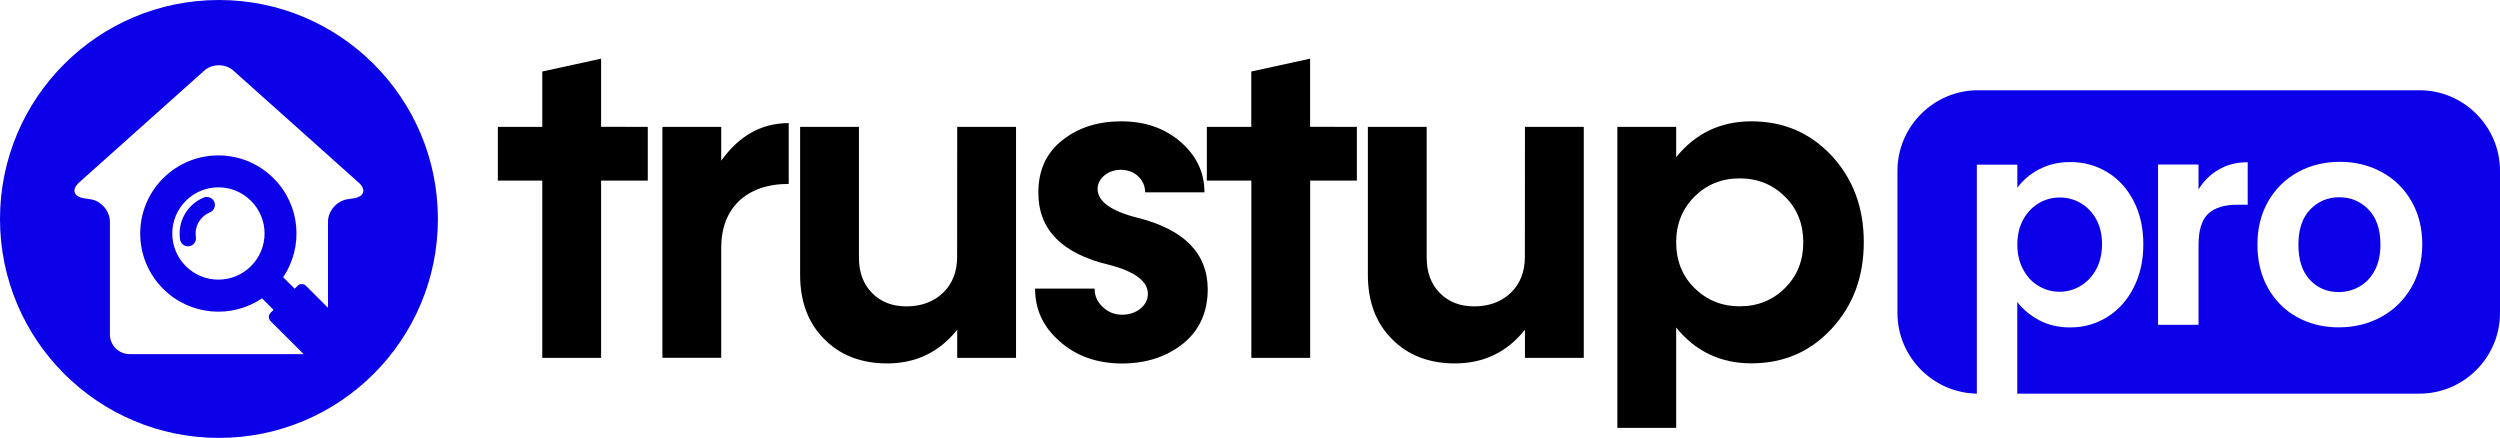 <svg xmlns="http://www.w3.org/2000/svg" xmlns:xlink="http://www.w3.org/1999/xlink" id="Calque_1" x="0px" y="0px" viewBox="0 0 3111.4 545" style="enable-background:new 0 0 3111.4 545;" xml:space="preserve"><style type="text/css">	.st0{fill:#0B00E8;}</style><g>	<path d="M806.2,157.9v66.9h-58.1v220.6h-73.2V224.8h-55.3v-66.9h55.3V89l73.2-16v84.8L806.2,157.9L806.2,157.9z"></path>	<path d="M897.6,200c22.3-31.1,50.1-46.8,84-46.8v75.7c-53.2,0-84,30.6-84,79.3v137.1h-73.2V157.9h73.2V200z"></path>	<path d="M1191.3,157.9h73.2v287.5h-73.2v-35c-22.3,27.8-51.2,41.9-87.3,41.9c-32.2,0-58.4-10.2-78.2-30.3   c-20.1-20.1-30-46.8-30-79.9V157.9h73.2v162.8c0,18.5,5.5,33,16.5,44.1c10.7,11,25.1,16.5,42.7,16.5c18.7,0,33.9-5.8,45.7-17.1   c11.6-11.3,17.3-26.2,17.3-44.6L1191.3,157.9L1191.3,157.9z"></path>	<path d="M1319,425c-20.7-17.9-30.8-39.9-30.8-65.8h74.1c0,9.1,3.3,16.5,10.2,22.9c6.6,6.3,14.6,9.6,24.2,9.6   c17.9,0,31.9-11.6,31.9-25.9c0-15.7-16-27.8-47.9-36.1c-59.2-14-88.7-44.1-88.4-90.3c0-27.5,9.9-49.3,30-65   c19.8-15.7,44.3-23.4,73.2-23.4c29.5,0,54,8.5,73.8,25.6s29.7,38,29.7,62.8h-73.8c0-15.7-12.9-28.1-30.3-28.1   c-15.7,0-28.9,10.7-28.9,23.7c0,15.7,16.8,27.8,50.1,36.1c57.8,14.6,86.8,44.3,87,88.7c0,28.6-10.2,51.2-30.6,67.8   c-20.7,16.5-46,24.8-76.6,24.8C1365.2,452.2,1339.6,443.2,1319,425z"></path>	<path d="M1688.7,157.9v66.9h-58.1v220.6h-73.2V224.8H1502v-66.9h55.3V89l73.2-16v84.8L1688.7,157.9L1688.7,157.9z"></path>	<path d="M1897.9,157.9h73.2v287.5h-73.2v-35c-22.3,27.8-51.2,41.9-87.3,41.9c-32.2,0-58.4-10.2-78.2-30.3   c-20.1-20.1-30-46.8-30-79.9V157.9h73.2v162.8c0,18.5,5.5,33,16.5,44.1c10.7,11,25.1,16.5,42.7,16.5c18.7,0,33.9-5.8,45.7-17.1   c11.6-11.3,17.3-26.2,17.3-44.6L1897.9,157.9L1897.9,157.9z"></path>	<path d="M2279.7,193.9c26.7,28.9,39.9,64.7,39.9,107.4c0,43-13.2,78.8-39.9,107.7s-60,43.2-100,43.2c-38.3,0-69.7-14.9-93.6-44.6   v124.9h-73.2V157.9h73.2v37.7c24-29.7,55.4-44.6,93.6-44.6C2219.7,151,2253,165.3,2279.7,193.9z M2165.2,381.2   c22.6,0,41.3-7.7,56.5-22.9s22.6-34.1,22.6-56.7s-7.4-41.6-22.6-56.7s-33.9-22.9-56.5-22.9s-41.3,7.7-56.5,22.9   c-15.1,15.2-22.6,34.2-22.6,56.7s7.4,41.6,22.6,56.7S2142.6,381.2,2165.2,381.2z"></path></g><g>	<path class="st0" d="M253.7,245.8c-6,2.4-11.4,6-16,10.6c-10.9,10.9-16,26.5-13.6,41.7c0.7,5,5.1,8.5,9.9,8.5c0.5,0,1-0.1,1.5-0.1   c5.4-0.9,9.2-6,8.3-11.5c-1.4-8.9,1.6-18.1,8-24.4c2.7-2.7,5.9-4.8,9.4-6.2c5.1-2.1,7.6-8,5.6-13   C264.7,246.3,258.9,243.8,253.7,245.8z"></path>	<path class="st0" d="M272.5,0C122,0,0,122,0,272.5S122,545,272.5,545S545,423,545,272.5S423,0,272.5,0z M440.3,246.8l-8,1.2   c-13.2,2.1-24.1,14.6-24.1,28v107.1l-27.4-27.4c-2.9-2.9-7.5-2.9-10.5,0l-3.6,3.6L352.4,345c25.5-37.8,21.7-89.6-11.9-123.1   c-38-38-99.5-38-137.5,0s-38,99.5,0,137.5c33.5,33.5,85.3,37.5,123.1,11.9l14.3,14.3l-3.6,3.6c-2.9,2.9-2.9,7.5,0,10.5l41.1,41   H161.2c-13.4,0-24.4-11-24.4-24.4V276c0-13.4-10.8-26-24.1-28l-8.1-1.2c-13.2-2.1-15.9-11-5.9-19.9l155.5-139   c9.9-8.9,26.3-8.9,36.3,0l155.5,139C456.2,235.8,453.5,244.7,440.3,246.8z M312.4,331.2c-22.5,22.4-58.8,22.4-81.2,0   c-22.4-22.5-22.4-58.8,0-81.2c22.5-22.5,58.8-22.5,81.2,0C334.9,272.4,334.9,308.7,312.4,331.2z"></path></g><g>	<path class="st0" d="M3011.1,112.3h-549.3c-55.2,0-100.3,45.1-100.3,100.3v177c0,54.6,44.3,99.4,98.8,100.3v-285h50.4v28.8   c6.5-9.1,15.4-16.7,26.8-22.8c11.4-6.1,24.4-9.2,39-9.2c17,0,32.4,4.2,46.2,12.6c13.8,8.4,24.7,20.3,32.7,35.8   c8,15.5,12.1,33.4,12.1,53.8c0,20.4-4,38.4-12.1,54.1c-8,15.7-18.9,27.9-32.7,36.5c-13.8,8.6-29.2,13-46.2,13   c-14.6,0-27.5-3-38.7-9c-11.2-6-20.2-13.5-27.2-22.7v114.1h500.5c55.2,0,100.3-45.1,100.3-100.3v-177   C3111.4,157.4,3066.3,112.3,3011.1,112.3z M2797.4,254.8h-13.3c-15.8,0-27.8,3.7-35.8,11.2c-8,7.4-12.1,20.4-12.1,38.9v99.3h-50.4   V204.8h50.4v30.9c6.5-10.6,14.9-18.8,25.4-24.8c10.4-6,22.4-9,35.8-9V254.8z M3000.7,358.4c-9.2,15.6-21.7,27.6-37.4,36.2   c-15.7,8.5-33.3,12.8-52.7,12.8c-19.2,0-36.5-4.3-51.8-12.8c-15.4-8.5-27.4-20.6-36.2-36.2c-8.8-15.6-13.1-33.6-13.1-54   c0-20.4,4.5-38.4,13.5-54c9-15.6,21.3-27.6,36.9-36.2c15.6-8.5,33-12.8,52.2-12.8c19.2,0,36.6,4.3,52.2,12.8   c15.6,8.5,27.9,20.6,36.9,36.2c9,15.6,13.5,33.6,13.5,54C3014.5,324.9,3009.9,342.9,3000.7,358.4z"></path>	<path class="st0" d="M2911.3,245.5c-14.4,0-26.4,5.1-36.2,15.3c-9.7,10.2-14.6,24.8-14.6,43.7c0,18.9,4.7,33.5,14.2,43.7   c9.5,10.2,21.4,15.3,35.8,15.3c9.1,0,17.7-2.2,25.7-6.7c8-4.4,14.4-11.1,19.2-20c4.8-8.9,7.2-19.7,7.2-32.4   c0-18.9-5-33.5-14.9-43.7C2937.8,250.6,2925.7,245.5,2911.3,245.5z"></path>	<path class="st0" d="M2537.5,356.1c8,4.7,16.6,7,25.7,7c9.4,0,18-2.4,26.1-7.2c8-4.8,14.5-11.6,19.4-20.5   c4.9-8.9,7.4-19.4,7.4-31.7c0-12-2.5-22.4-7.4-31.1c-4.9-8.8-11.4-15.4-19.4-20c-8-4.6-16.7-6.8-26.1-6.8c-9.1,0-17.7,2.3-25.7,7   c-8,4.7-14.5,11.5-19.4,20.3c-4.9,8.9-7.4,19.3-7.4,31.3c0,12,2.5,22.4,7.4,31.3C2522.9,344.7,2529.4,351.4,2537.5,356.1z"></path></g></svg>